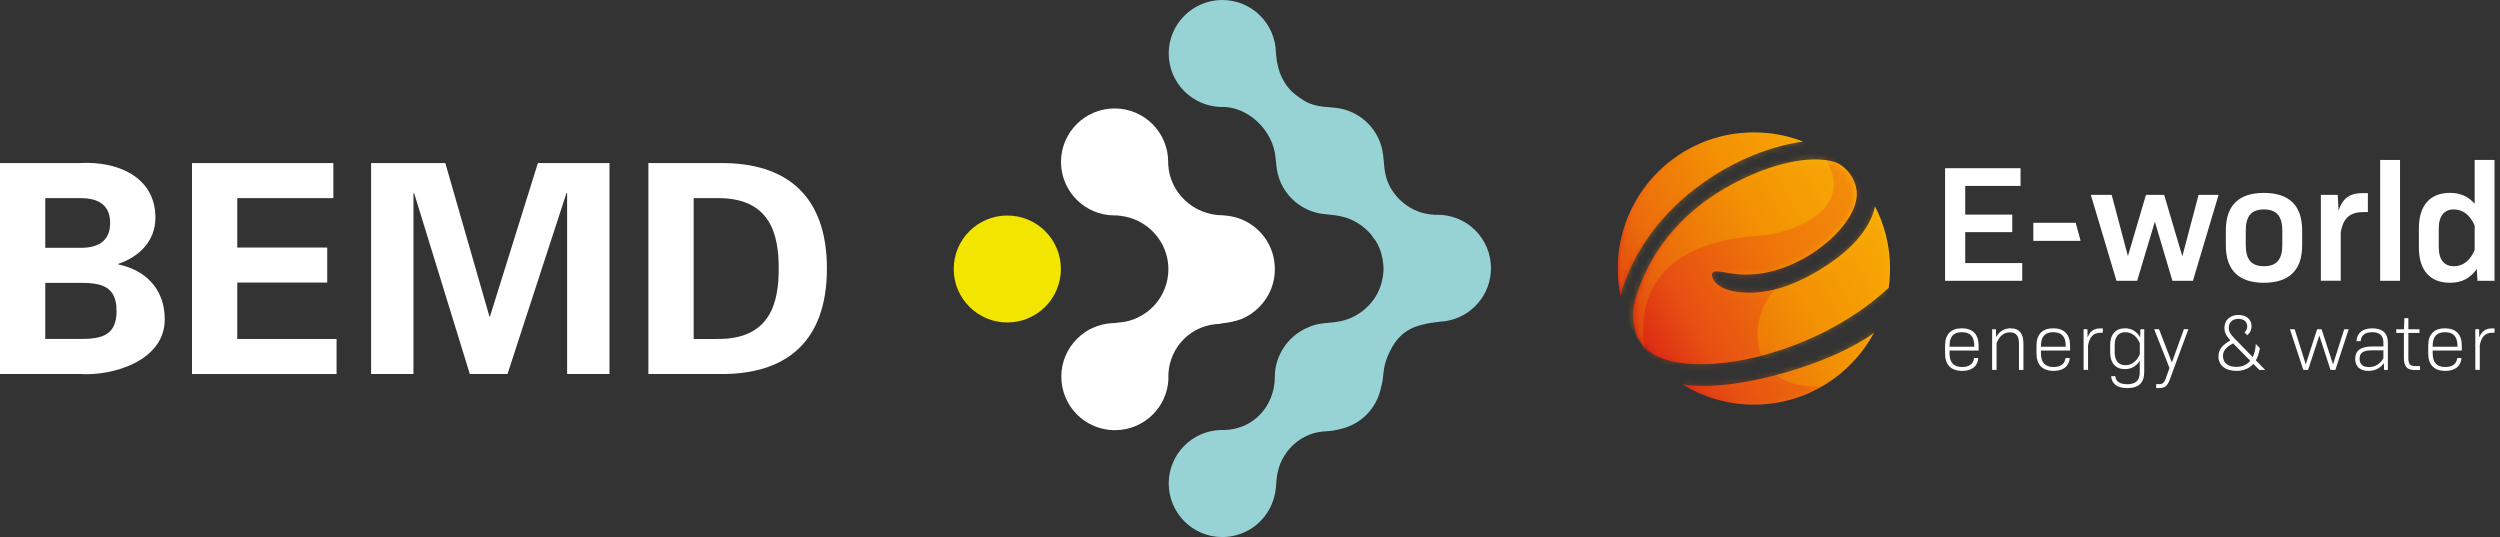 <?xml version="1.0" encoding="UTF-8"?> <svg xmlns="http://www.w3.org/2000/svg" width="414" height="89" viewBox="0 0 414 89" fill="none"><rect x="0" y="0" width="414" height="89" fill="#333333" stroke="none"/><path d="M0 61.939V27.005H13.11C19.351 26.618 25.737 29.227 25.737 36.047C25.737 39.873 23.08 42.53 19.593 43.689V43.786C23.998 44.704 27.283 47.757 27.283 52.887C27.283 59.804 18.578 62.316 13.207 61.929H0V61.939ZM13.351 41.042C16.491 41.042 18.24 39.738 18.24 36.927C18.24 34.115 16.501 32.811 13.351 32.811H7.497V41.033H13.351V41.042ZM13.351 56.133C16.887 56.133 19.303 55.505 19.303 51.486C19.303 47.467 16.887 46.839 13.351 46.839H7.497V56.123H13.351V56.133Z" fill="white"></path><path d="M31.795 27.005H55.204V32.811H39.292V40.994H54.189V46.79H39.292V56.133H55.735V61.939H31.795V27.005Z" fill="white"></path><path d="M84.042 61.939H77.801L68.565 31.941L68.468 32.038V61.939H61.454V27.005H73.743L81.047 52.403H81.143L89.075 27.005H100.929V61.939H93.915V32.038L93.819 31.941L84.042 61.939Z" fill="white"></path><path d="M107.373 27.005H119.275C130.163 26.908 136.936 32.328 136.936 44.472C136.936 56.616 130.163 62.036 119.275 61.939H107.373V27.005ZM114.87 56.133H118.744C127.642 56.23 128.956 50.037 128.956 44.472C128.956 38.907 127.652 32.715 118.744 32.811H114.87V56.133Z" fill="white"></path><path d="M237.77 35.585L236.986 35.515C234.126 35.236 231.581 33.475 230.221 30.982C228.809 28.401 229.471 26.396 228.669 23.938C227.571 20.556 224.554 18.15 220.998 17.836C218.26 17.609 216.883 17.609 214.355 15.534C213.344 14.715 212.489 13.547 211.862 11.821C211.687 11.263 211.548 10.688 211.443 10.13C211.374 9.624 211.339 9.136 211.286 8.648C211.234 6.294 210.24 4.149 208.689 2.598C207.085 0.994 204.87 0 202.412 0C199.954 0 197.739 0.994 196.135 2.598C194.531 4.202 193.538 6.416 193.538 8.857C193.538 11.298 194.531 13.53 196.135 15.116C197.687 16.668 199.814 17.644 202.168 17.714C206.405 17.505 210.92 21.41 211.252 26.327L211.356 27.268C211.67 31.662 215.157 35.166 219.568 35.48C220.614 35.602 221.625 35.654 222.706 35.986C224.328 36.474 225.862 37.433 227.048 38.845C227.117 38.932 227.815 39.926 227.832 39.908C228.634 41.181 229.018 42.698 229.105 44.197C229.105 44.407 229.105 44.616 229.105 44.808C229 46.516 228.547 48.016 227.588 49.445C226.333 51.276 224.432 52.601 222.288 53.124C220.021 53.665 218.592 53.246 216.412 54.31C213.257 55.705 211.129 58.878 211.112 62.365C211.112 67.229 207.573 71.082 202.813 71.204C202.674 71.204 202.551 71.204 202.412 71.204C202.325 71.204 202.238 71.204 202.168 71.204C199.814 71.274 197.687 72.25 196.135 73.802C194.531 75.406 193.538 77.62 193.538 80.061C193.538 82.502 194.531 84.716 196.135 86.338C197.739 87.942 199.954 88.935 202.412 88.935C204.138 88.935 205.76 88.43 207.137 87.575L207.189 87.541C208.479 86.721 209.595 85.535 210.362 84.019C211.025 82.676 211.269 81.456 211.356 79.974C211.408 78.875 211.618 77.812 212.001 76.818C212.803 74.883 214.233 73.244 216.133 72.302C217.441 71.657 218.522 71.466 219.934 71.396C220.335 71.378 221.137 71.274 222.044 71.03C225.409 70.245 227.989 67.612 228.686 64.213C229.297 62.103 228.843 61.266 229.82 58.947C231.668 54.519 234.301 53.769 238.467 53.264C238.746 53.264 239.008 53.229 239.269 53.194C243.646 52.584 246.906 48.835 246.906 44.424C246.906 39.42 242.809 35.428 237.788 35.567" fill="#97D2D4"></path><path d="M166.81 35.689C161.911 35.689 157.936 39.664 157.936 44.546C157.936 49.428 161.911 53.403 166.81 53.403C169.077 53.403 171.361 52.531 173.087 50.805C174.813 49.079 175.685 46.812 175.685 44.546C175.685 39.647 171.71 35.689 166.81 35.689Z" fill="#F2E500"></path><path d="M202.134 53.578C204.766 53.281 206.597 52.793 208.584 50.788C210.311 49.027 211.13 46.778 211.113 44.564C211.13 40.711 208.654 37.311 205.01 36.108C204.156 35.829 203.337 35.724 202.5 35.654C197.618 35.654 193.643 31.836 193.451 27.146C193.451 27.042 193.451 26.919 193.451 26.815C193.451 24.374 192.457 22.16 190.853 20.556C189.249 18.952 187.035 17.958 184.577 17.958C182.118 17.958 179.904 18.952 178.3 20.556C176.696 22.16 175.702 24.374 175.702 26.815V26.85C175.702 26.85 175.702 26.728 175.702 26.675V27.042C175.772 29.395 176.748 31.522 178.3 33.074C179.904 34.678 182.118 35.672 184.577 35.672C184.699 35.672 184.803 35.672 184.925 35.672C185.849 35.759 186.704 35.881 187.663 36.247C191.115 37.537 193.486 40.833 193.486 44.581C193.486 49.254 189.842 53.142 185.169 53.421C184.925 53.455 184.681 53.473 184.437 53.508C183.182 53.525 181.996 53.822 180.933 54.31C180.514 54.484 180.113 54.711 179.712 54.99C179.224 55.321 178.771 55.687 178.352 56.105C176.748 57.709 175.754 59.924 175.754 62.365C175.754 64.805 176.748 67.037 178.352 68.641C179.956 70.245 182.171 71.239 184.629 71.239C187.07 71.239 189.301 70.245 190.905 68.641C192.405 67.142 193.364 65.119 193.486 62.87C193.486 62.87 193.486 62.835 193.486 62.818C193.486 62.678 193.486 62.522 193.486 62.382C193.486 62.243 193.486 62.103 193.486 61.964C193.695 57.413 197.339 53.682 202.134 53.63" fill="white"></path><g clip-path="url(#clip0_132_1294)"><path d="M322.842 58.515C322.842 60.039 323.525 60.777 324.929 60.777C326.139 60.777 326.81 60.227 326.901 59.289H327.609C327.506 60.668 326.532 61.419 324.941 61.419C323.102 61.419 322.104 60.42 322.104 58.563V57.22C322.104 55.363 323.077 54.365 324.874 54.365C326.671 54.365 327.663 55.363 327.663 57.22V58.049H322.842V58.509V58.515ZM322.842 57.275V57.42H326.943V57.275C326.943 55.75 326.284 55.012 324.892 55.012C323.501 55.012 322.842 55.75 322.842 57.275Z" fill="white"></path><path d="M335.08 56.803V61.261H334.342V56.881C334.342 55.647 333.87 55.036 332.854 55.036C331.91 55.036 331.16 55.563 330.634 56.785V61.261H329.896V54.522H330.525L330.549 55.823C331.13 54.837 331.928 54.365 332.969 54.365C334.36 54.365 335.074 55.206 335.074 56.797L335.08 56.803Z" fill="white"></path><path d="M337.984 58.515C337.984 60.039 338.667 60.777 340.071 60.777C341.281 60.777 341.952 60.227 342.043 59.289H342.751C342.648 60.668 341.674 61.419 340.083 61.419C338.244 61.419 337.246 60.42 337.246 58.563V57.22C337.246 55.363 338.22 54.365 340.016 54.365C341.813 54.365 342.805 55.363 342.805 57.22V58.049H337.984V58.509V58.515ZM337.984 57.275V57.42H342.085V57.275C342.085 55.75 341.426 55.012 340.034 55.012C338.643 55.012 337.984 55.75 337.984 57.275Z" fill="white"></path><path d="M348.226 54.395V55.103H347.869C346.725 55.103 346.054 55.72 345.781 57.166V61.255H345.043V54.516H345.673L345.697 55.895C346.078 54.855 346.762 54.383 347.784 54.383H348.219L348.226 54.395Z" fill="white"></path><path d="M355.085 54.522V61.624C355.085 63.403 354.154 64.268 352.284 64.268C350.615 64.268 349.695 63.572 349.605 62.284H350.288C350.367 63.191 351.075 63.627 352.26 63.627C353.694 63.627 354.347 62.997 354.347 61.624V59.749C353.742 60.668 352.926 61.128 351.891 61.128C350.355 61.128 349.447 60.142 349.447 58.351V57.129C349.447 55.351 350.355 54.365 351.891 54.365C352.968 54.365 353.797 54.849 354.414 55.841L354.45 54.522H355.079H355.085ZM354.353 58.654V56.827C353.827 55.653 352.998 55.012 351.964 55.012C350.821 55.012 350.191 55.774 350.191 57.184V58.303C350.191 59.725 350.821 60.475 351.964 60.475C353.004 60.475 353.827 59.846 354.353 58.66V58.654Z" fill="white"></path><path d="M362.393 54.522L359.332 62.816C358.927 63.923 358.503 64.262 357.572 64.262H357.058V63.614H357.505C358.134 63.614 358.37 63.415 358.637 62.707L359.266 60.934L356.731 54.516H357.536L359.665 60.027L361.649 54.516H362.399L362.393 54.522Z" fill="white"></path><path d="M388.945 54.522L386.737 61.261H385.932L384.081 55.563L382.218 61.261H381.431L379.211 54.522H379.997L381.836 60.336L383.718 54.522H384.456L386.349 60.336L388.201 54.522H388.951H388.945Z" fill="white"></path><path d="M395.43 56.773V61.261H394.801L394.777 60.142C394.16 60.983 393.288 61.419 392.212 61.419C390.844 61.419 390.016 60.711 390.016 59.416C390.016 58.122 390.869 57.377 392.774 57.377H394.692V56.773C394.692 55.587 394.099 55.012 392.841 55.012C391.673 55.012 391.002 55.514 390.935 56.488H390.215C390.348 55.091 391.256 54.371 392.859 54.371C394.565 54.371 395.436 55.188 395.436 56.779L395.43 56.773ZM394.692 59.344V58.013H392.811C391.353 58.013 390.748 58.448 390.748 59.392C390.748 60.336 391.286 60.789 392.296 60.789C393.307 60.789 394.135 60.287 394.686 59.344H394.692Z" fill="white"></path><path d="M400.753 60.62V61.267H399.81C398.612 61.267 398.086 60.674 398.086 59.265V55.133H396.821V54.528H398.098L398.164 52.683H398.824V54.528H400.663V55.133H398.824V59.265C398.824 60.293 399.102 60.62 399.955 60.62H400.76H400.753Z" fill="white"></path><path d="M402.852 58.515C402.852 60.039 403.536 60.777 404.939 60.777C406.149 60.777 406.821 60.227 406.912 59.289H407.619C407.516 60.668 406.543 61.419 404.951 61.419C403.112 61.419 402.114 60.42 402.114 58.563V57.22C402.114 55.363 403.088 54.365 404.885 54.365C406.682 54.365 407.674 55.363 407.674 57.22V58.049H402.852V58.509V58.515ZM402.852 57.275V57.42H406.954V57.275C406.954 55.75 406.294 55.012 404.903 55.012C403.512 55.012 402.852 55.75 402.852 57.275Z" fill="white"></path><path d="M413.094 54.395V55.103H412.737C411.594 55.103 410.922 55.72 410.65 57.166V61.255H409.912V54.516H410.541L410.565 55.895C410.947 54.855 411.63 54.383 412.653 54.383H413.088L413.094 54.395Z" fill="white"></path><path d="M370.028 56.041C369.332 55.315 369.084 54.897 369.084 54.304C369.084 53.355 369.726 52.804 370.675 52.804C371.625 52.804 372.145 53.318 372.145 54.038C372.145 54.419 372.012 54.74 371.692 55.048L372.152 55.52C372.642 55.079 372.859 54.607 372.859 54.026C372.859 52.907 372.031 52.157 370.694 52.157C369.29 52.157 368.364 53.01 368.364 54.316C368.364 55.024 368.643 55.605 369.351 56.379C367.959 57.142 367.378 57.934 367.378 59.023C367.378 60.499 368.51 61.419 370.325 61.419C371.522 61.419 372.478 61.025 373.15 60.263L374.136 61.261H375.122L373.573 59.67C373.894 59.126 374.112 58.442 374.226 57.644L373.561 56.96C373.519 57.831 373.337 58.563 373.047 59.132L370.512 56.524M370.343 60.759C368.963 60.759 368.123 60.075 368.123 58.968C368.123 58.128 368.582 57.523 369.804 56.863L372.642 59.743C372.091 60.414 371.317 60.753 370.343 60.753V60.759Z" fill="white"></path><path d="M334.88 43.566V46.5H322.104V27.856H334.602V30.79H325.443V35.533H333.229V38.436H325.443V43.56H334.874L334.88 43.566Z" fill="white"></path><path d="M336.719 36.9H343.737L344.547 39.888H336.719V36.9Z" fill="white"></path><path d="M367.396 32.272L363.15 46.5H359.75L356.846 36.712L353.912 46.5H350.488L346.241 32.272H349.695L352.381 42.417L355.37 32.272H358.383L361.395 42.441L364.081 32.272H367.396Z" fill="white"></path><path d="M368.6 40.632V38.14C368.6 34.026 370.736 31.945 374.904 31.945C379.072 31.945 381.238 34.026 381.238 38.14V40.632C381.238 44.746 379.072 46.827 374.904 46.827C370.736 46.827 368.6 44.746 368.6 40.632ZM377.953 40.548V38.219C377.953 35.781 376.991 34.68 374.91 34.68C372.829 34.68 371.897 35.775 371.897 38.219V40.548C371.897 42.986 372.829 44.087 374.91 44.087C376.991 44.087 377.953 42.992 377.953 40.548Z" fill="white"></path><path d="M392.121 31.994V35.121H391.383C389.187 35.121 388.037 36.083 387.626 38.436V46.494H384.335V32.266H387.13L387.269 34.867C387.898 32.895 389.108 31.988 391.104 31.988H392.121V31.994Z" fill="white"></path><path d="M394.153 26.488H397.444V46.5H394.153V26.488Z" fill="white"></path><path d="M413.094 26.488V46.5H410.269L410.16 44.552C409.035 46.113 407.638 46.827 405.72 46.827C402.459 46.827 400.566 44.825 400.566 40.959V37.831C400.566 33.966 402.459 31.939 405.72 31.939C407.42 31.939 408.733 32.514 409.804 33.748V26.488H413.094ZM409.804 41.425V37.341C409.035 35.617 407.886 34.68 406.349 34.68C404.813 34.68 403.857 35.696 403.857 37.862V40.905C403.857 43.04 404.764 44.087 406.38 44.087C407.886 44.087 409.041 43.155 409.804 41.425Z" fill="white"></path><path d="M310.494 34.159C312.085 37.251 312.987 40.753 312.987 44.468C312.987 45.55 312.908 46.615 312.763 47.662C299.871 59.616 279.146 63.106 272.999 58.103C270.217 55.841 270.053 51.987 270.87 49.344C274.24 38.376 282.219 32.828 287.772 30.021C294.953 26.392 300.67 25.89 303.707 26.797C305.401 27.305 307.179 29.229 307.464 31.625C308.111 37.148 297.778 46.119 288.111 45.448C285.419 45.26 283.58 44.359 283.495 45.514C283.471 45.865 283.955 47.674 287.18 48.249C290.84 48.902 295.582 48.224 301.462 44.607C307.56 40.862 309.859 37.16 310.507 34.159H310.494ZM308.032 56.621C306.683 57.389 305.383 58.061 304.197 58.587C296.841 61.902 285.576 64.836 278.583 63.633C282.031 65.768 286.097 67.008 290.446 67.008C299.073 67.008 306.568 62.163 310.355 55.042C309.611 55.641 308.825 56.173 308.032 56.621ZM268.68 47.783C273.592 32.919 288.559 24.686 298.619 23.458C296.084 22.472 293.332 21.927 290.446 21.927C277.996 21.927 267.906 32.018 267.906 44.468C267.906 46.022 268.063 47.541 268.366 49.011C268.456 48.612 268.559 48.206 268.68 47.783Z" fill="url(#paint0_linear_132_1294)"></path><g opacity="0.4"><mask id="mask0_132_1294" style="mask-type:luminance" maskUnits="userSpaceOnUse" x="267" y="21" width="46" height="47"><path d="M310.494 34.159C312.085 37.251 312.987 40.753 312.987 44.468C312.987 45.55 312.908 46.615 312.763 47.662C299.871 59.616 279.146 63.106 272.999 58.103C270.217 55.841 270.053 51.987 270.87 49.344C274.24 38.376 282.219 32.828 287.772 30.021C294.953 26.392 300.67 25.89 303.707 26.797C305.401 27.305 307.179 29.229 307.464 31.625C308.111 37.148 297.778 46.119 288.111 45.448C285.419 45.26 283.58 44.359 283.495 45.514C283.471 45.865 283.955 47.674 287.18 48.249C290.84 48.902 295.582 48.224 301.462 44.607C307.56 40.862 309.859 37.16 310.507 34.159H310.494ZM308.032 56.621C306.683 57.389 305.383 58.061 304.197 58.587C296.841 61.902 285.576 64.836 278.583 63.633C282.031 65.768 286.097 67.008 290.446 67.008C299.073 67.008 306.568 62.163 310.355 55.042C309.611 55.641 308.825 56.173 308.032 56.621ZM268.68 47.783C273.592 32.919 288.559 24.686 298.619 23.458C296.084 22.472 293.332 21.927 290.446 21.927C277.996 21.927 267.906 32.018 267.906 44.468C267.906 46.022 268.063 47.541 268.366 49.011C268.456 48.612 268.559 48.206 268.68 47.783Z" fill="white"></path></mask><g mask="url(#mask0_132_1294)"><path d="M290.446 67.008C302.895 67.008 312.987 56.917 312.987 44.468C312.987 32.019 302.895 21.927 290.446 21.927C277.998 21.927 267.906 32.019 267.906 44.468C267.906 56.917 277.998 67.008 290.446 67.008Z" fill="#E84E0F"></path><path d="M297.706 37.444C301.928 35.623 306.574 31.86 301.323 24.728C296.859 22.266 291.535 21.286 286.115 22.345C274.173 24.68 266.188 36.24 268.22 48.237C268.849 51.933 270.344 55.266 272.455 58.061C271.481 52.749 271.39 40.523 291.118 39.029C293.38 38.86 295.619 38.346 297.7 37.45L297.706 37.444Z" fill="#F39200"></path><path d="M299.169 44.401C288.407 47.837 287.391 64.957 301.777 63.959C309.702 59.356 314.317 50.154 312.654 40.602C312.14 37.662 311.081 34.952 309.593 32.562C309.563 34.274 308.831 41.316 299.175 44.401H299.169Z" fill="#F39200"></path></g></g></g><defs><linearGradient id="paint0_linear_132_1294" x1="271.082" y1="55.647" x2="309.944" y2="33.209" gradientUnits="userSpaceOnUse"><stop stop-color="#D21317"></stop><stop offset="0.2" stop-color="#E65014"></stop><stop offset="0.6" stop-color="#F39205"></stop><stop offset="1" stop-color="#FBBA06"></stop></linearGradient><clipPath id="clip0_132_1294"><rect width="145.189" height="45.081" fill="white" transform="translate(267.906 21.927)"></rect></clipPath></defs></svg> 